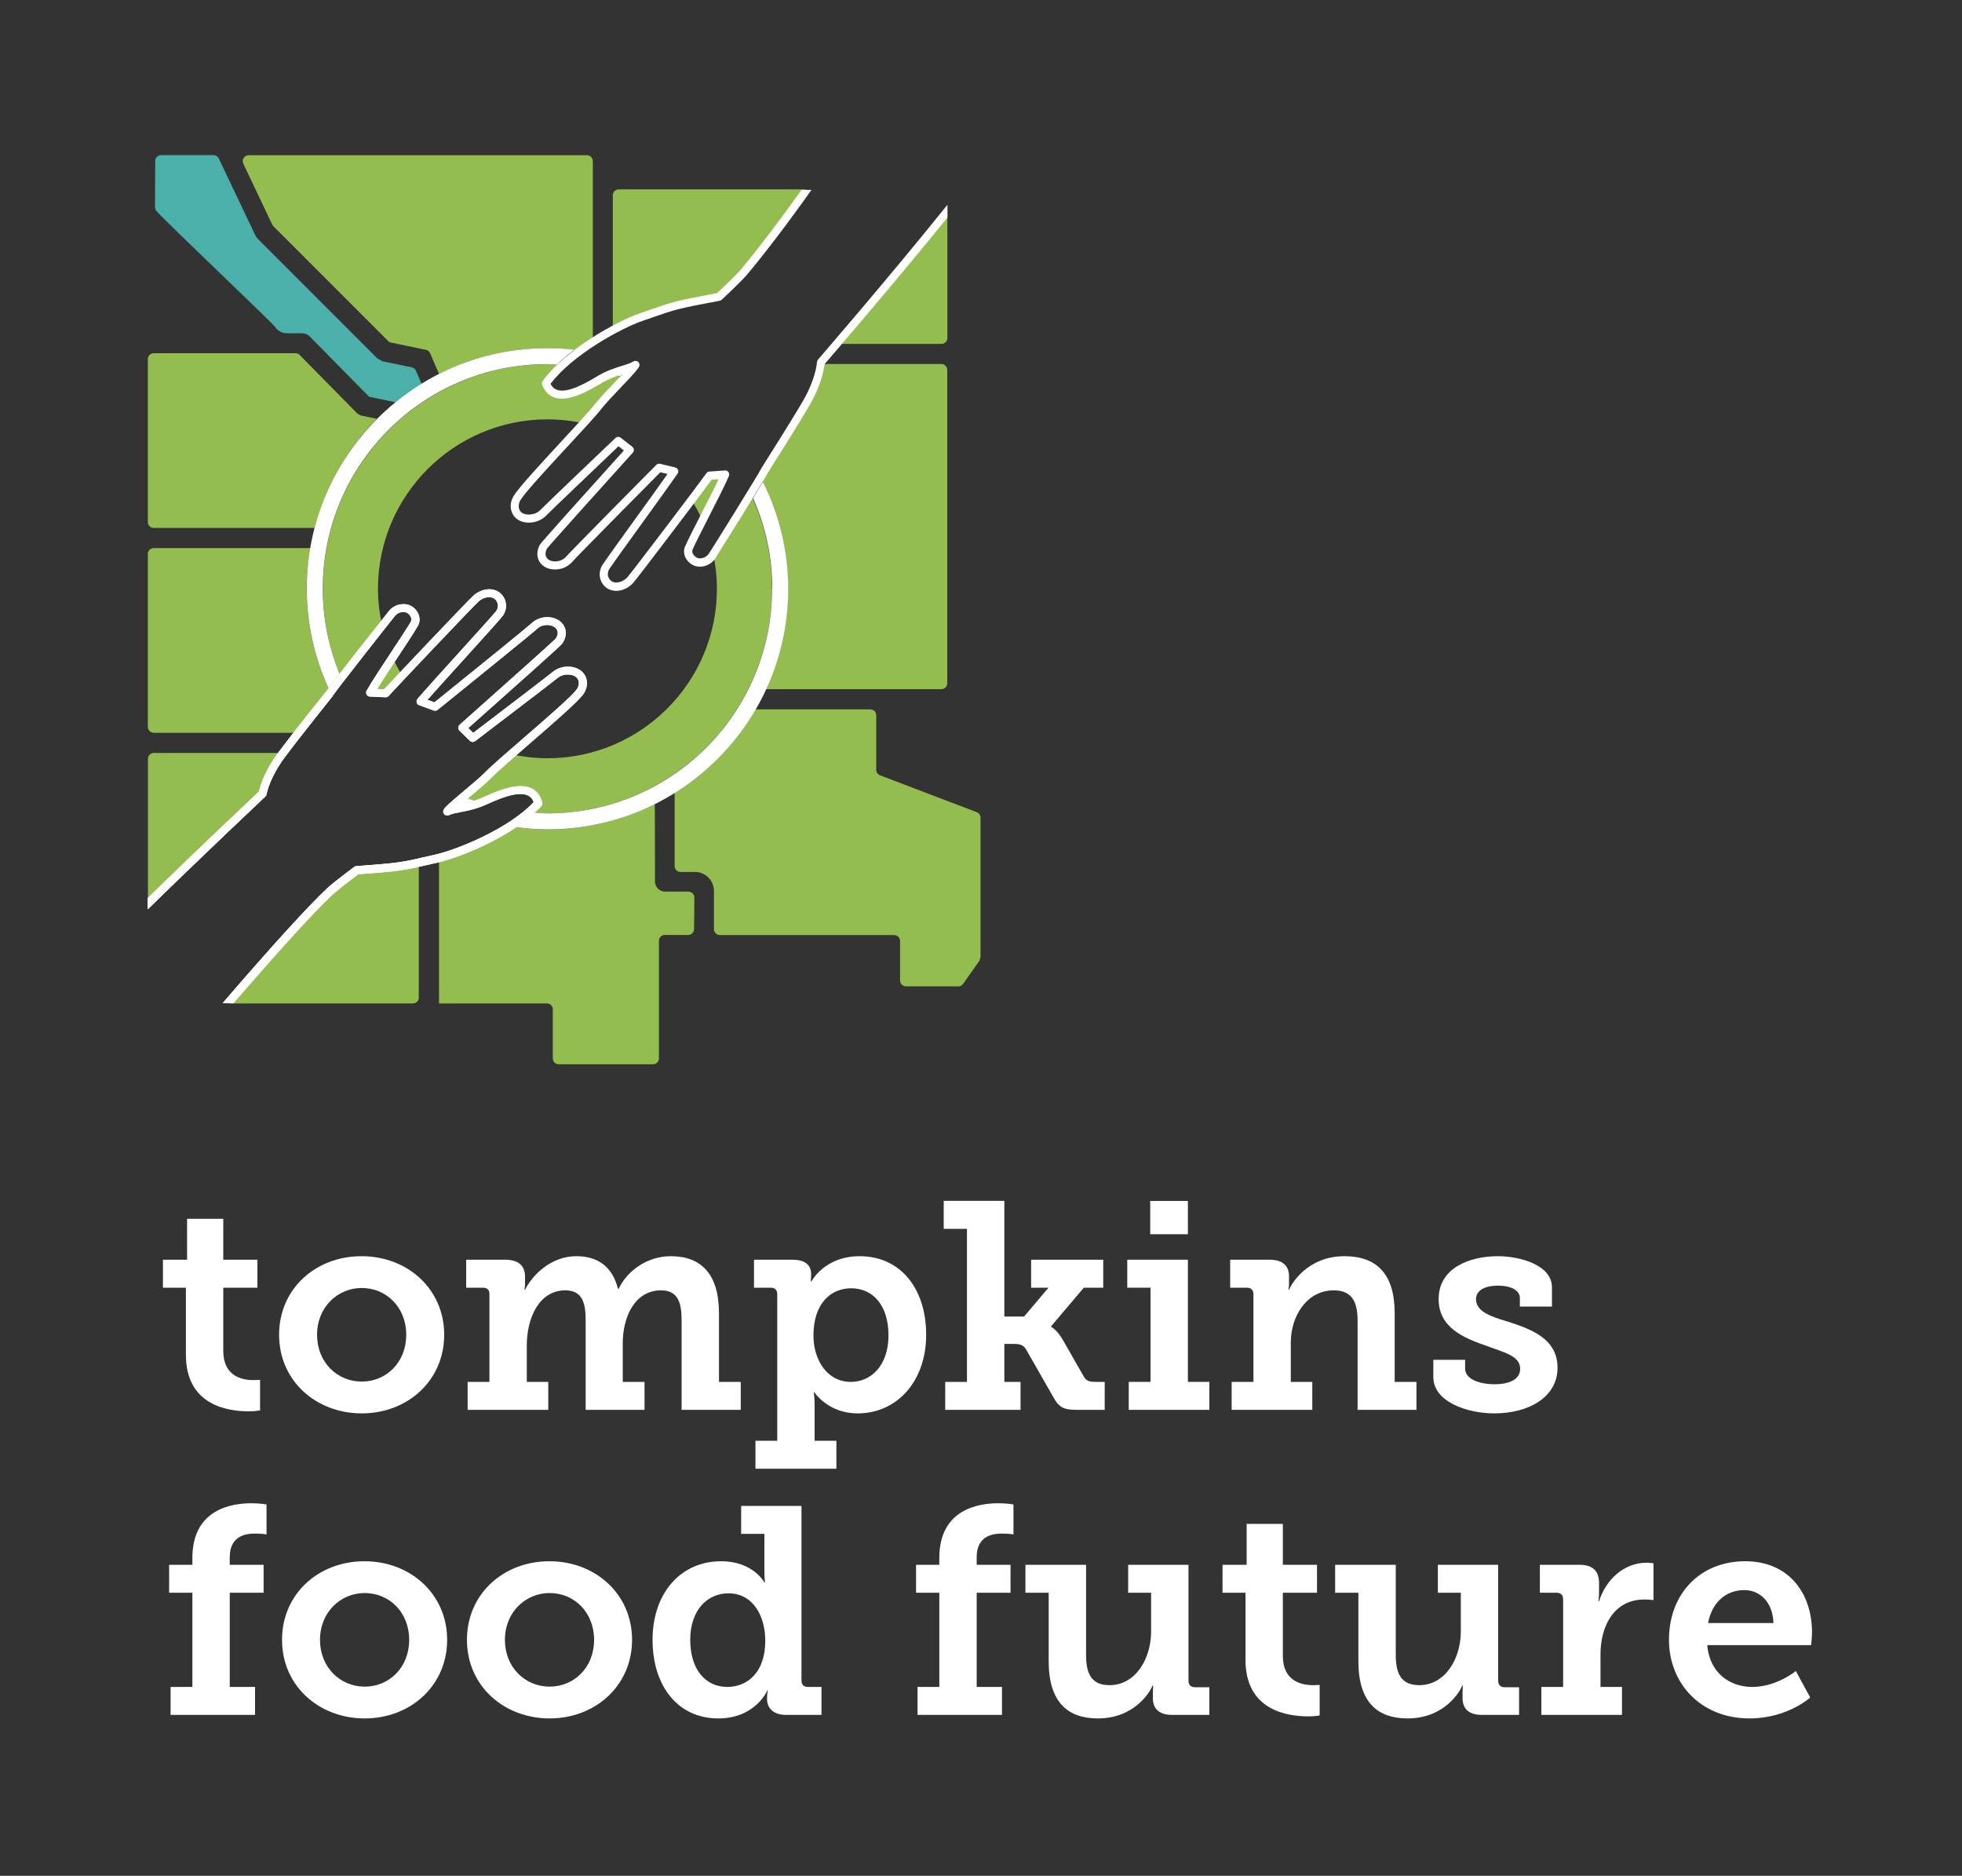 <?xml version="1.0" encoding="UTF-8"?><svg id="final_mark" xmlns="http://www.w3.org/2000/svg" viewBox="0 0 200 191.18"><rect x="0" y="0" width="200" height="191.18" fill="#333333" stroke="none"/><defs><style>.cls-1{fill:none;}.cls-2{fill:#4bb0a9;}.cls-3{fill:#fff;}.cls-4{fill:#93bd4f;}</style></defs><path class="cls-4" d="M99.58,82.78l-9.87-3.76c-.23-.09-.39-.31-.39-.56v-5.56c0-.33-.26-.6-.6-.6h-11.71c-2.01,3.47-4.84,6.39-8.24,8.51v7.46c0,.33.27.6.6.6h1.47c1.07,0,1.94.87,1.94,1.94v3.89c0,.33.27.6.6.6h17.77c.33,0,.6.27.6.6v4.03c0,.33.27.6.6.6h5.34c.2,0,.38-.1.49-.26l1.66-2.35.11-.35v-14.23c0-.25-.15-.47-.39-.56Z"/><path class="cls-2" d="M37.61,40.43l2.7.57c.84-.69,1.74-1.3,2.67-1.87l-.58-1.34c-.08-.18-.24-.31-.43-.35l-2.98-.62c-.17-.09-.34-.18-.51-.28l-12.24-12.24c-.07-.1-.13-.19-.2-.29l-3.74-7.86c-.1-.21-.31-.34-.55-.34h-5.33c-.33,0-.6.27-.6.6l-.02,4.7c0,.15.05.29.15.4,1.38,1.52,11.78,11.35,12.11,11.83.28.4.72.63,1.21.63h1.55c.27,0,.54.11.73.3l6.07,6.16Z"/><path class="cls-4" d="M38.43,42.69l-1.67-.35c-.1-.06-.2-.11-.31-.17l-5.9-5.99c-.11-.12-.27-.18-.43-.18h-14.45c-.33,0-.6.27-.6.6v16.61c0,.33.27.6.6.6h16.41c1.11-4.27,3.32-8.1,6.34-11.13Z"/><path class="cls-4" d="M59.1,35.74c.44-.32.88-.62,1.33-.91v-18.41c0-.33-.27-.6-.6-.6H25.35c-.44,0-.74.46-.55.86l2.95,6.21c.03.06.07.12.12.17l11.7,11.7c.08.08.19.14.3.16l3.54.73c.19.04.35.17.43.35l.92,2.12c3.32-1.68,7.06-2.64,11.03-2.64,1.12,0,2.22.11,3.3.26Z"/><path class="cls-4" d="M68.51,48.35c.08-.11.16-.23.22-.32l-.66-.16c.15.15.29.32.44.48Z"/><path class="cls-4" d="M72.35,48.46c-.12.17-.87,1.18-1.86,2.49.42.67.79,1.37,1.11,2.1.89-1.74,1.92-3.75,2.33-4.7l-1.58.11Z"/><path class="cls-4" d="M64.76,37.2s.03-.04.03-.05c-.02.01-.05.02-.08.03.01,0,.03.01.04.02Z"/><path class="cls-4" d="M95.97,37.1h-12.3c-.06.55-.33,2.02-1.49,4.01-1.31,2.24-4.18,6.75-4.18,6.75-.04.08-.21.39-.47.81,1.78,3.39,2.8,7.24,2.8,11.34,0,3.66-.82,7.11-2.26,10.23h17.89c.33,0,.6-.27.6-.6v-31.94c0-.33-.27-.6-.6-.6Z"/><path class="cls-4" d="M65.35,32.29c3.34-1.15,3.04-1.16,7.95-2.08,0,0,1.92-1.79,2.48-2.46,1.63-1.93,3.94-5.07,6.31-8.45h-19.02c-.33,0-.6.26-.6.6v13.72c1.13-.61,2.16-1.08,2.87-1.33Z"/><path class="cls-4" d="M85.3,35.05h10.67c.33,0,.6-.27.6-.6v-12.97c-4.23,5.28-8.89,10.78-11.27,13.57Z"/><path class="cls-4" d="M42.91,71.46s-.03.03-.04.04l.11.04s-.05-.05-.07-.08Z"/><path class="cls-4" d="M38.96,63.79c-.27-1.22-.43-2.48-.43-3.78,0-9.52,7.75-17.27,17.27-17.27,1.26,0,2.48.14,3.66.4.69-.76,1.25-1.38,1.53-1.75.53-.68,1.71-1.9,2.62-2.86-.43-.16-.87-.32-1.31-.45-.38.15-.78.34-1.23.61-1.53.9-4.55,2.69-5.42.36.46-.64,1.05-1.25,1.69-1.85-.51-.03-1.02-.08-1.54-.08-12.62,0-22.89,10.27-22.89,22.89,0,3.23.68,6.3,1.89,9.09,1.19-1.54,3.01-3.86,4.16-5.31Z"/><path class="cls-4" d="M39.32,70.67c.12-.14.78-.84,1.68-1.8-.36-.6-.69-1.21-.97-1.85-.92,1.4-1.87,2.84-2.29,3.59l1.58.07Z"/><path class="cls-4" d="M76.52,50.34c-1.38,2.26-3.3,5.33-3.81,6.14.24,1.14.37,2.32.37,3.53,0,9.52-7.75,17.27-17.27,17.27-1.26,0-2.49-.15-3.68-.4-1.04.9-1.89,1.67-2.3,2.08-.53.55-1.63,1.46-2.58,2.26.55.22,1.1.43,1.67.61.18-.07.34-.11.53-.2,1.62-.73,4.82-2.17,5.43.24-.29.32-.62.63-.97.93.63.05,1.25.1,1.89.1,12.62,0,22.89-10.27,22.89-22.89,0-3.46-.79-6.73-2.17-9.67Z"/><path class="cls-4" d="M15.26,91.87c5.88-5.75,11.52-10.98,11.52-10.98.06-.33.41-1.9,1.96-3.99.04-.05.08-.11.12-.16h-13.18c-.33,0-.6.27-.6.6v14.53h.18Z"/><path class="cls-4" d="M36.36,88.7s-2.1,1.57-2.74,2.17c-2.51,2.37-6.5,6.84-10.21,11.14v.26h18.68c.33,0,.6-.27.6-.6v-13.74c-1.76.4-2.43.49-6.34.78Z"/><path class="cls-4" d="M45.91,82.39c-.16.16-.29.29-.32.35.21-.09.43-.15.66-.21-.11-.05-.22-.1-.34-.15Z"/><path class="cls-4" d="M70.18,90.87h-2.39c-.56,0-1.02-.46-1.02-1.02l-.02-7.91c-3.3,1.65-7.01,2.6-10.94,2.6-1.3,0-2.55-.14-3.79-.33-2.56,1.64-5.59,2.82-7.27,3.24v14.82h11c.33,0,.6.27.6.6v5c0,.33.27.6.6.6h9.62c.33,0,.6-.27.6-.6v-11.98c0-.33.27-.6.6-.6h2.38c.33,0,.6-.27.6-.6l.03-3.21c0-.33-.27-.6-.6-.6Z"/><path class="cls-4" d="M15.68,74.69h14.75c1.53-1.96,3.2-4.04,3.2-4.04,0-.02.04-.06.06-.09-1.54-3.2-2.43-6.77-2.43-10.55,0-1.42.15-2.8.38-4.15h-15.97c-.33,0-.6.27-.6.6v17.62c0,.33.27.6.6.6Z"/><path class="cls-1" d="M49.53,78.68c.6-.62,2.17-1.98,3.83-3.41,2.25-1.95,4.8-4.15,5.39-4.91.31-.39.4-1-.04-1.34-.37-.29-1.28-.39-1.87.12-.46.39-8.08,6.18-8.4,6.43-.16.12-.39.11-.53-.03l-1.07-1.04c-.08-.08-.13-.19-.12-.3,0-.11.05-.22.14-.3,3.78-3.36,9.51-8.46,9.79-8.77.14-.2.45-.78-.13-1.19-.38-.27-1.21-.34-1.78.2-.44.42-9.72,7.92-10.12,8.24-.11.09-.27.12-.4.07l-1.48-.54c-.13-.04-.22-.15-.26-.28s0-.27.09-.37c.76-.89,2.52-2.84,4.23-4.72,1.66-1.83,3.22-3.56,3.73-4.16.34-.4.3-.96-.08-1.29-.32-.27-.99-.29-1.6.19-.45.37-8.72,9.11-9.22,9.68-.08.09-.22.15-.33.14l-1.58-.07c-.14,0-.27-.09-.34-.21-.07-.12-.07-.28,0-.4.47-.82,1.52-2.42,2.53-3.96.87-1.33,1.7-2.58,1.98-3.08.15-.27-.04-.68-.4-.89-.26-.16-.85-.12-1.2.29-.24.28-3.58,4.53-5.31,6.76,2.36,5.17,6.58,9.31,11.81,11.55.15-.13.28-.24.46-.39.84-.71,1.8-1.51,2.26-1.99Z"/><path class="cls-1" d="M53.84,81.1c-1.06-.52-3.12.42-4.22.91,0,0-.02,0-.03,0,1.21.34,2.46.6,3.75.74.39-.32.76-.65,1.08-.99-.12-.32-.31-.55-.58-.68Z"/><path class="cls-1" d="M41.91,61.76c.75.44,1.07,1.33.7,1.99-.29.53-1.13,1.8-2.01,3.14-.77,1.16-1.62,2.45-2.16,3.33l.71.03c1.17-1.27,8.72-9.25,9.19-9.63.85-.68,1.96-.75,2.64-.18.73.62.81,1.69.17,2.44-.52.62-2.09,2.35-3.75,4.19-1.46,1.61-2.95,3.26-3.83,4.25l.71.26c3.88-3.13,9.59-7.76,9.89-8.05.84-.81,2.12-.77,2.82-.28.78.55.9,1.5.3,2.36-.14.2-5.2,4.71-9.56,8.59l.5.49c2.8-2.13,7.74-5.89,8.08-6.19.89-.76,2.22-.69,2.91-.14.75.6.82,1.67.17,2.49-.65.82-3.12,2.96-5.5,5.03-1.64,1.42-3.2,2.77-3.77,3.36-.49.51-1.42,1.29-2.32,2.05-.04.03-.07.06-.11.09.21.08.42.16.63.23.31-.1.61-.19.97-.35,1.31-.59,3.52-1.58,4.91-.9.55.26.91.74,1.08,1.42.03.13,0,.27-.09.37-.21.24-.47.46-.71.68.44.03.88.07,1.33.07,12.64,0,22.89-10.25,22.89-22.89s-10.25-22.89-22.89-22.89-22.89,10.25-22.89,22.89c0,3.07.61,5.98,1.71,8.66,1.85-2.4,5.03-6.4,5.07-6.44.62-.73,1.64-.8,2.23-.46Z"/><path class="cls-3" d="M59.22,68.37c-.69-.55-2.02-.62-2.91.14-.34.29-5.28,4.06-8.08,6.19l-.5-.49c4.36-3.87,9.42-8.38,9.56-8.59.6-.86.48-1.81-.3-2.36-.7-.5-1.97-.53-2.82.28-.3.29-6.01,4.92-9.89,8.05l-.71-.26c.88-.99,2.37-2.65,3.83-4.25,1.66-1.84,3.23-3.57,3.75-4.19.63-.75.56-1.82-.17-2.44-.68-.58-1.79-.5-2.64.18-.47.38-8.02,8.36-9.19,9.63l-.71-.03c.54-.88,1.39-2.17,2.16-3.33.89-1.34,1.72-2.61,2.01-3.14.37-.66.05-1.56-.7-1.99-.59-.34-1.61-.26-2.23.46-.05.06-6.07,7.65-6.37,8.17-.03.04-3.37,4.19-4.91,6.26-1.44,1.93-1.88,3.44-2.01,4.02-.77.73-6.07,5.72-11.33,10.85v1.14c5.84-5.71,11.92-11.43,11.98-11.49.06-.06.11-.14.12-.22.05-.29.39-1.8,1.89-3.82,1.53-2.06,4.86-6.19,4.92-6.29.26-.44,6-7.73,6.31-8.1.35-.41.93-.44,1.2-.29.36.21.54.62.4.89-.28.5-1.1,1.75-1.98,3.08-1.02,1.54-2.07,3.14-2.53,3.96-.07.12-.07.28,0,.4.07.13.2.21.34.21l1.58.07c.11.01.25-.05.33-.14.5-.57,8.77-9.31,9.22-9.68.61-.49,1.28-.46,1.6-.19.38.32.42.89.08,1.29-.51.61-2.08,2.33-3.73,4.16-1.71,1.88-3.47,3.83-4.23,4.72-.09.1-.12.24-.09.37s.13.24.26.28l1.48.54c.13.05.28.02.4-.07.4-.32,9.68-7.82,10.12-8.24.57-.55,1.4-.47,1.78-.2.58.41.27.99.13,1.19-.28.3-6.01,5.41-9.79,8.77-.08.08-.13.18-.14.3,0,.11.04.22.12.3l1.07,1.04c.14.14.37.16.53.03.32-.25,7.94-6.04,8.4-6.43.6-.51,1.5-.41,1.87-.12.44.35.35.95.04,1.34-.6.76-3.15,2.97-5.39,4.91-1.66,1.44-3.23,2.79-3.83,3.41-.47.48-1.42,1.28-2.26,1.99-1.52,1.28-1.94,1.66-2.05,1.91-.07.15-.04.33.08.45.12.12.3.15.45.09.37-.16.78-.24,1.26-.33.69-.13,1.54-.3,2.6-.77,1.1-.5,3.16-1.43,4.22-.91.27.13.46.35.58.68-2.59,2.74-7.84,4.85-10.01,5.34l-1.14.26c-2.31.53-2.61.6-6.94.92-.08,0-.15.03-.21.08-.09.06-2.13,1.59-2.78,2.2-2,1.89-5.49,5.72-10.62,11.67h1.08c4.86-5.62,8.18-9.26,10.11-11.07.54-.51,2.19-1.76,2.61-2.07,4.28-.32,4.65-.41,6.94-.93l1.14-.26c2.37-.54,7.91-2.77,10.59-5.76.09-.1.13-.24.09-.37-.17-.68-.54-1.15-1.08-1.42-1.4-.68-3.6.31-4.91.9-.35.16-.66.26-.97.35-.21-.07-.42-.15-.63-.23.04-.03.08-.06.11-.09.9-.76,1.83-1.54,2.32-2.05.58-.6,2.13-1.94,3.77-3.36,2.39-2.07,4.85-4.2,5.5-5.03.65-.83.58-1.9-.17-2.49ZM48.31,81.62c-.47.15-.91.26-1.29.33.39-.08.82-.19,1.29-.33Z"/><path class="cls-1" d="M56.13,39.09c.15.31.37.51.65.61,1.11.4,3.05-.76,4.09-1.37.28-.17.55-.3.8-.42-1.21-.32-2.46-.56-3.75-.68-.68.6-1.31,1.22-1.8,1.87Z"/><path class="cls-1" d="M64.04,38.67c-.2.22-.42.44-.7.74-.76.79-1.61,1.7-2.02,2.22-.53.69-1.94,2.2-3.43,3.82-2.02,2.18-4.31,4.65-4.82,5.48-.26.42-.29,1.03.19,1.33.4.25,1.31.25,1.85-.33.41-.44,7.35-7.04,7.64-7.32.14-.14.38-.15.53-.03l1.18.92c.09.07.15.17.16.29,0,.11-.03.23-.1.31-3.39,3.75-8.51,9.46-8.76,9.79-.09.16-.38.82.26,1.17.4.22,1.23.21,1.74-.4.39-.46,8.79-8.95,9.15-9.31.1-.1.25-.14.39-.11l1.53.37c.13.03.24.13.29.25.05.12.03.27-.04.38-.66.97-2.2,3.11-3.7,5.17-1.44,2-2.8,3.88-3.24,4.53-.29.43-.19.99.22,1.27.34.23,1.01.18,1.57-.37.4-.42,7.66-10.01,8.09-10.64.07-.1.18-.17.31-.17l1.58-.11c.14-.03.28.05.36.17.08.12.1.27.04.4-.37.87-1.24,2.58-2.08,4.23-.72,1.41-1.4,2.75-1.62,3.27-.13.31.15.7.49.84.28.12.86.03,1.16-.42.19-.27,2.53-4.04,4.07-6.55-2.53-5.12-6.91-9.15-12.27-11.22Z"/><path class="cls-3" d="M55.8,35.48c-13.53,0-24.53,11-24.53,24.53,0,3.62.81,7.04,2.22,10.13.22-.3.62-.83,1.12-1.48-1.09-2.67-1.71-5.59-1.71-8.66,0-12.64,10.25-22.89,22.89-22.89.33,0,.65.04.98.05.55-.53,1.14-1.04,1.77-1.52-.9-.1-1.82-.16-2.75-.16Z"/><path class="cls-3" d="M83.38,36.66c-.06.07-.09.15-.1.24-.02.28-.18,1.82-1.45,4-1.29,2.21-4.14,6.69-4.2,6.79-.21.48-5.1,8.35-5.38,8.75-.3.44-.88.54-1.16.42-.34-.15-.62-.53-.49-.84.22-.53.9-1.86,1.62-3.27.84-1.65,1.71-3.35,2.08-4.23.06-.13.04-.28-.04-.4-.08-.12-.22-.2-.36-.17l-1.58.11c-.12,0-.24.07-.31.17-.43.63-7.69,10.22-8.09,10.64-.55.55-1.23.6-1.57.37-.42-.28-.51-.84-.22-1.27.44-.66,1.8-2.54,3.24-4.53,1.49-2.07,3.04-4.21,3.7-5.17.08-.11.09-.25.04-.38-.05-.13-.15-.22-.29-.25l-1.53-.37c-.14-.03-.29,0-.39.11-.36.36-8.76,8.84-9.15,9.31-.51.61-1.34.62-1.74.4-.64-.35-.34-1.01-.26-1.17.25-.34,5.37-6.04,8.76-9.79.08-.08.11-.2.1-.31,0-.11-.07-.22-.16-.29l-1.18-.92c-.16-.12-.39-.12-.53.03-.3.28-7.23,6.88-7.64,7.32-.53.57-1.45.58-1.85.33-.48-.3-.45-.91-.19-1.33.51-.83,2.8-3.3,4.82-5.48,1.49-1.61,2.9-3.13,3.43-3.82.41-.53,1.27-1.43,2.02-2.22,1.37-1.44,1.75-1.87,1.84-2.13.05-.16,0-.34-.13-.44-.14-.11-.32-.12-.46-.04-.35.2-.75.33-1.22.47-.67.21-1.5.46-2.5,1.06-1.04.62-2.99,1.77-4.09,1.37-.28-.1-.5-.3-.65-.61,2.27-3.01,7.26-5.69,9.36-6.41l1.09-.38c2.24-.78,2.53-.88,6.8-1.68.08-.01.15-.05.2-.1.08-.07,1.94-1.82,2.52-2.49,1.76-2.07,4.4-5.55,6.63-8.71h-1.01c-2.14,3.01-4.59,6.23-6.24,8.18-.48.56-1.99,1.99-2.37,2.34-4.22.79-4.53.9-6.8,1.69l-1.09.38c-2.29.79-7.55,3.63-9.89,6.9-.08.11-.1.25-.05.38.25.65.66,1.09,1.23,1.29,1.46.51,3.54-.71,4.78-1.44.85-.5,1.55-.74,2.17-.93-.23.25-.48.5-.71.74-.81.85-1.64,1.73-2.08,2.29-.51.66-1.9,2.16-3.38,3.76-2.14,2.32-4.36,4.71-4.91,5.6-.55.88-.35,1.96.45,2.45.74.47,2.08.39,2.88-.46.31-.33,4.8-4.61,7.35-7.04l.55.43c-3.91,4.33-8.44,9.38-8.56,9.59-.5.92-.28,1.85.56,2.31.75.41,2.02.31,2.77-.59.3-.36,6.4-6.53,8.94-9.09l.73.18c-.76,1.09-2.07,2.91-3.35,4.67-1.44,2-2.81,3.89-3.25,4.56-.55.81-.35,1.87.44,2.41.27.18.6.27.93.27.57,0,1.19-.26,1.67-.74.42-.43,7.05-9.2,8.07-10.59l.7-.05c-.44.94-1.14,2.31-1.78,3.56-.73,1.43-1.42,2.78-1.65,3.33-.29.7.12,1.56.92,1.91.62.27,1.63.08,2.16-.71.04-.06,5.18-8.26,5.42-8.83.03-.05,2.88-4.53,4.18-6.76,1.23-2.1,1.49-3.69,1.55-4.22.81-.94,7.11-8.26,12.53-14.95v-1.3c-5.88,7.32-13.16,15.74-13.23,15.82Z"/><path class="cls-3" d="M63.21,38.36c.08-.09.17-.18.25-.26-.15.05-.33.12-.5.17.08.03.16.06.25.09Z"/><path class="cls-3" d="M78.7,60.01c0,12.64-10.25,22.89-22.89,22.89-.45,0-.89-.04-1.33-.07-.56.52-1.17,1.01-1.85,1.47,1.05.14,2.1.23,3.19.23,13.53,0,24.53-11,24.53-24.53,0-3.92-.95-7.61-2.58-10.89-.27.46-.63,1.03-1.01,1.65,1.25,2.83,1.96,5.95,1.96,9.24Z"/><path class="cls-3" d="M44.41,87.12l-1.14.26c-2.31.53-2.61.6-6.94.92-.08,0-.15.03-.21.08-.09.06-2.13,1.59-2.78,2.2-2,1.89-5.49,5.72-10.62,11.67h1.08c4.86-5.62,8.18-9.26,10.11-11.07.54-.51,2.19-1.76,2.61-2.07,4.28-.32,4.65-.41,6.94-.93l1.14-.26c1.76-.4,5.25-1.73,8.03-3.61-.42-.05-.83-.11-1.24-.19-2.54,1.55-5.48,2.66-6.97,3Z"/><path class="cls-3" d="M33.32,70.4s-3.37,4.19-4.91,6.26c-1.44,1.93-1.88,3.44-2.01,4.02-.77.73-6.07,5.72-11.33,10.85v1.14c5.84-5.71,11.92-11.43,11.98-11.49.06-.06.11-.14.12-.22.05-.29.39-1.8,1.89-3.82,1.42-1.91,4.35-5.57,4.83-6.16-.14-.28-.27-.55-.4-.83-.09.12-.15.21-.17.25Z"/><path class="cls-3" d="M53.34,82.77c-.59.48-1.27.93-1.96,1.35.41.08.83.14,1.24.19.68-.46,1.29-.95,1.85-1.47-.38-.02-.76-.03-1.13-.07Z"/><path class="cls-3" d="M33.91,91.17c.54-.51,2.19-1.76,2.61-2.07,4.28-.32,4.65-.41,6.94-.93l1.14-.26c2.37-.54,7.91-2.77,10.59-5.76.09-.1.13-.24.09-.37-.17-.68-.54-1.15-1.08-1.42-1.4-.68-3.6.31-4.91.9-.9.41-1.62.56-2.26.69.26-.22.53-.45.78-.66.9-.76,1.83-1.54,2.32-2.05.58-.6,2.13-1.94,3.77-3.36,2.39-2.07,4.85-4.2,5.5-5.03.65-.83.58-1.9-.17-2.49-.69-.55-2.02-.62-2.91.14-.34.29-5.28,4.06-8.08,6.19l-.5-.49c4.36-3.87,9.42-8.38,9.56-8.59.6-.86.48-1.81-.3-2.36-.7-.5-1.97-.53-2.82.28-.3.29-6.01,4.92-9.89,8.05l-.71-.26c.88-.99,2.37-2.65,3.83-4.25,1.66-1.84,3.23-3.57,3.75-4.19.63-.75.56-1.82-.17-2.44-.68-.58-1.79-.5-2.64.18-.47.38-8.02,8.36-9.19,9.63l-.71-.03c.54-.88,1.39-2.17,2.16-3.33.89-1.34,1.72-2.61,2.01-3.14.37-.66.05-1.56-.7-1.99-.59-.34-1.61-.26-2.23.46-.05.06-6.07,7.65-6.37,8.17-.03.04-3.37,4.19-4.91,6.26-1.44,1.93-1.88,3.44-2.01,4.02-.77.73-6.07,5.72-11.33,10.85v1.14c5.84-5.71,11.92-11.43,11.98-11.49.06-.06.11-.14.12-.22.05-.29.39-1.8,1.89-3.82,1.53-2.06,4.86-6.19,4.92-6.29.26-.44,6-7.73,6.31-8.1.35-.41.93-.44,1.2-.29.36.21.54.62.4.89-.28.5-1.1,1.75-1.98,3.08-1.02,1.54-2.07,3.14-2.53,3.96-.07.12-.07.28,0,.4.07.13.2.21.34.21l1.58.07c.11.01.25-.05.33-.14.5-.57,8.77-9.31,9.22-9.68.61-.49,1.28-.46,1.6-.19.38.32.42.89.08,1.29-.51.61-2.08,2.33-3.73,4.16-1.71,1.88-3.47,3.83-4.23,4.72-.09.1-.12.24-.09.37s.13.24.26.28l1.48.54c.13.05.28.02.4-.07.4-.32,9.68-7.82,10.12-8.24.57-.55,1.4-.47,1.78-.2.58.41.27.99.13,1.19-.28.3-6.01,5.41-9.79,8.77-.08.08-.13.18-.14.3,0,.11.04.22.12.3l1.07,1.04c.14.14.37.16.53.03.32-.25,7.94-6.04,8.4-6.43.6-.51,1.5-.41,1.87-.12.44.35.35.95.04,1.34-.6.76-3.15,2.97-5.39,4.91-1.66,1.44-3.23,2.79-3.83,3.41-.47.48-1.42,1.28-2.26,1.99-1.52,1.28-1.94,1.66-2.05,1.91-.07.15-.04.33.08.45.12.12.3.15.45.09.37-.16.78-.24,1.26-.33.69-.13,1.54-.3,2.6-.77,1.1-.5,3.16-1.43,4.22-.91.27.13.46.35.58.68-2.59,2.74-7.84,4.85-10.01,5.34l-1.14.26c-2.31.53-2.61.6-6.94.92-.08,0-.15.03-.21.08-.09.06-2.13,1.59-2.78,2.2-2,1.89-5.49,5.72-10.62,11.67h1.08c4.86-5.62,8.18-9.26,10.11-11.07Z"/><path class="cls-3" d="M18.95,131.24h-2.34v-2.85h2.46v-4.17h3.69v4.17h3.48v2.85h-3.48v6.45c0,2.61,1.98,2.97,3.06,2.97.42,0,.69-.03.69-.03v3.12s-.48.09-1.17.09c-2.16,0-6.39-.63-6.39-5.76v-6.84Z"/><path class="cls-3" d="M36.85,128.03c4.68,0,8.43,3.33,8.43,8.01s-3.75,8.01-8.4,8.01-8.43-3.3-8.43-8.01,3.75-8.01,8.4-8.01ZM36.88,140.81c2.46,0,4.53-1.92,4.53-4.77s-2.07-4.77-4.53-4.77-4.56,1.95-4.56,4.77,2.07,4.77,4.56,4.77Z"/><path class="cls-3" d="M47.67,140.84h2.22v-8.97c0-.42-.24-.63-.66-.63h-1.71v-2.85h3.99c1.35,0,2.01.63,2.01,1.71v.69c0,.33-.06.66-.06.66h.06c.78-1.56,2.7-3.42,5.22-3.42,2.13,0,3.66.99,4.26,3.33h.06c.84-1.8,2.88-3.33,5.31-3.33,3.09,0,4.92,1.8,4.92,5.82v6.99h2.22v2.85h-6.03v-9.12c0-1.74-.33-3.06-2.1-3.06-2.61,0-3.9,2.61-3.9,5.43v3.9h2.22v2.85h-6v-9.12c0-1.65-.27-3.06-2.07-3.06-2.7,0-3.93,2.85-3.93,5.61v3.72h2.19v2.85h-8.22v-2.85Z"/><path class="cls-3" d="M79.23,146.84v-14.94c0-.42-.24-.66-.66-.66h-1.71v-2.85h3.93c1.41,0,1.89.66,1.89,1.44v.09c0,.36-.03.69-.03.69h.06s1.32-2.58,4.92-2.58c4.14,0,6.78,3.27,6.78,8.01s-2.97,8.01-6.99,8.01c-3.03,0-4.41-2.16-4.41-2.16h-.06s.09.54.09,1.32v3.63h2.22v2.85h-8.25v-2.85h2.22ZM86.73,140.84c2.1,0,3.84-1.71,3.84-4.74s-1.56-4.8-3.81-4.8c-1.98,0-3.84,1.44-3.84,4.83,0,2.37,1.32,4.71,3.81,4.71Z"/><path class="cls-3" d="M96.35,140.84h2.22v-15.6h-2.37v-2.85h6.18v11.79h2.01l2.49-2.94h-1.77v-2.85h7.35v2.85h-1.98l-3.33,3.93v.06s.57.27,1.17,1.29l2.16,3.78c.27.45.54.54,1.26.54h.87v2.85h-2.85c-1.29,0-1.8-.21-2.4-1.32l-2.76-4.83c-.3-.54-.78-.57-1.32-.57h-.9v3.87h1.65v2.85h-7.68v-2.85Z"/><path class="cls-3" d="M115.06,140.84h2.22v-9.6h-2.37v-2.85h6.18v12.45h2.19v2.85h-8.22v-2.85ZM117.25,122.4h3.84v3.39h-3.84v-3.39Z"/><path class="cls-3" d="M125.55,140.84h2.22v-8.94c0-.42-.24-.66-.66-.66h-1.71v-2.85h4.02c1.35,0,1.98.63,1.98,1.71v.69c0,.33-.06.66-.06.66h.06c.18-.48,1.8-3.42,5.64-3.42,3.27,0,5.13,1.77,5.13,5.82v6.99h2.22v2.85h-6v-9.06c0-1.86-.51-3.12-2.43-3.12-2.76,0-4.38,2.64-4.38,5.31v4.02h2.19v2.85h-8.22v-2.85Z"/><path class="cls-3" d="M146.11,138.59h3.24v.9c0,1.05,1.41,1.59,3,1.59s2.61-.54,2.61-1.56c0-1.29-1.44-1.62-3.48-2.37-2.25-.78-4.83-1.83-4.83-4.74,0-3.24,3.24-4.38,6.03-4.38,2.22,0,5.52.87,5.52,3.18v1.95h-3.27v-.87c0-.78-.9-1.26-2.25-1.26-1.2,0-2.22.42-2.22,1.38,0,1.26,1.5,1.77,3.21,2.28,2.34.75,5.1,1.71,5.1,4.71s-2.94,4.65-6.45,4.65c-2.79,0-6.21-1.2-6.21-3.69v-1.77Z"/><path class="cls-3" d="M17.39,171.93h2.22v-9.6h-2.37v-2.85h2.37v-.69c0-4.95,3.96-5.58,6-5.58.9,0,1.56.12,1.56.12v3.06s-.39-.09-1.17-.09c-.87,0-2.58.18-2.58,2.4v.78h3.45v2.85h-3.45v9.6h2.58v2.85h-8.61v-2.85Z"/><path class="cls-3" d="M37.15,159.12c4.68,0,8.43,3.33,8.43,8.01s-3.75,8.01-8.4,8.01-8.43-3.3-8.43-8.01,3.75-8.01,8.4-8.01ZM37.18,171.9c2.46,0,4.53-1.92,4.53-4.77s-2.07-4.77-4.53-4.77-4.56,1.95-4.56,4.77,2.07,4.77,4.56,4.77Z"/><path class="cls-3" d="M56,159.12c4.68,0,8.43,3.33,8.43,8.01s-3.75,8.01-8.4,8.01-8.43-3.3-8.43-8.01,3.75-8.01,8.4-8.01ZM56.03,171.9c2.46,0,4.53-1.92,4.53-4.77s-2.07-4.77-4.53-4.77-4.56,1.95-4.56,4.77,2.07,4.77,4.56,4.77Z"/><path class="cls-3" d="M73.51,159.12c3.27,0,4.41,2.16,4.41,2.16h.06s-.06-.45-.06-1.08v-3.87h-2.37v-2.85h6.15v17.79c0,.45.24.66.66.66h1.38v2.85h-3.6c-1.38,0-1.95-.75-1.95-1.62v-.18c0-.42.09-.69.09-.69h-.06s-1.2,2.85-5.01,2.85c-4.08,0-6.69-3.27-6.69-8.01s2.85-8.01,6.99-8.01ZM74.14,171.93c2.01,0,3.87-1.44,3.87-4.71,0-2.49-1.23-4.83-3.75-4.83-2.16,0-3.9,1.71-3.9,4.74s1.56,4.8,3.78,4.8Z"/><path class="cls-3" d="M93.53,171.93h2.22v-9.6h-2.37v-2.85h2.37v-.69c0-4.95,3.96-5.58,6-5.58.9,0,1.56.12,1.56.12v3.06s-.39-.09-1.17-.09c-.87,0-2.58.18-2.58,2.4v.78h3.45v2.85h-3.45v9.6h2.58v2.85h-8.61v-2.85Z"/><path class="cls-3" d="M106.9,162.33h-2.37v-2.85h6.18v9.18c0,1.83.48,3.09,2.4,3.09,2.64,0,4.23-2.7,4.23-5.46v-3.96h-2.34v-2.85h6.15v11.82c0,.42.24.66.66.66h1.47v2.82h-3.78c-1.35,0-1.98-.63-1.98-1.71v-.57c0-.39.03-.72.03-.72h-.06c-.18.51-1.74,3.36-5.58,3.36-3.06,0-5.01-1.65-5.01-5.82v-6.99Z"/><path class="cls-3" d="M126.96,162.33h-2.34v-2.85h2.46v-4.17h3.69v4.17h3.48v2.85h-3.48v6.45c0,2.61,1.98,2.97,3.06,2.97.42,0,.69-.03.69-.03v3.12s-.48.09-1.17.09c-2.16,0-6.39-.63-6.39-5.76v-6.84Z"/><path class="cls-3" d="M138.47,162.33h-2.37v-2.85h6.18v9.18c0,1.83.48,3.09,2.4,3.09,2.64,0,4.23-2.7,4.23-5.46v-3.96h-2.34v-2.85h6.15v11.82c0,.42.24.66.66.66h1.47v2.82h-3.78c-1.35,0-1.98-.63-1.98-1.71v-.57c0-.39.03-.72.03-.72h-.06c-.18.51-1.74,3.36-5.58,3.36-3.06,0-5.01-1.65-5.01-5.82v-6.99Z"/><path class="cls-3" d="M157.12,171.93h2.22v-8.94c0-.42-.24-.66-.66-.66h-1.71v-2.85h3.99c1.35,0,2.04.57,2.04,1.86v.9c0,.57-.06.96-.06.96h.06c.69-2.19,2.52-3.93,4.86-3.93.36,0,.69.06.69.06v3.75s-.39-.06-.93-.06c-3.09,0-4.47,2.7-4.47,5.58v3.33h2.19v2.85h-8.22v-2.85Z"/><path class="cls-3" d="M177.9,159.12c4.41,0,6.81,3.21,6.81,7.26,0,.45-.09,1.29-.09,1.29h-10.59c.24,2.82,2.28,4.26,4.59,4.26,2.49,0,4.44-1.62,4.44-1.62l1.47,2.7s-2.34,2.13-6.18,2.13c-5.07,0-8.22-3.66-8.22-8.01,0-4.71,3.18-8.01,7.77-8.01ZM180.78,165.42c-.06-2.1-1.35-3.36-2.97-3.36-1.95,0-3.33,1.35-3.69,3.36h6.66Z"/></svg>